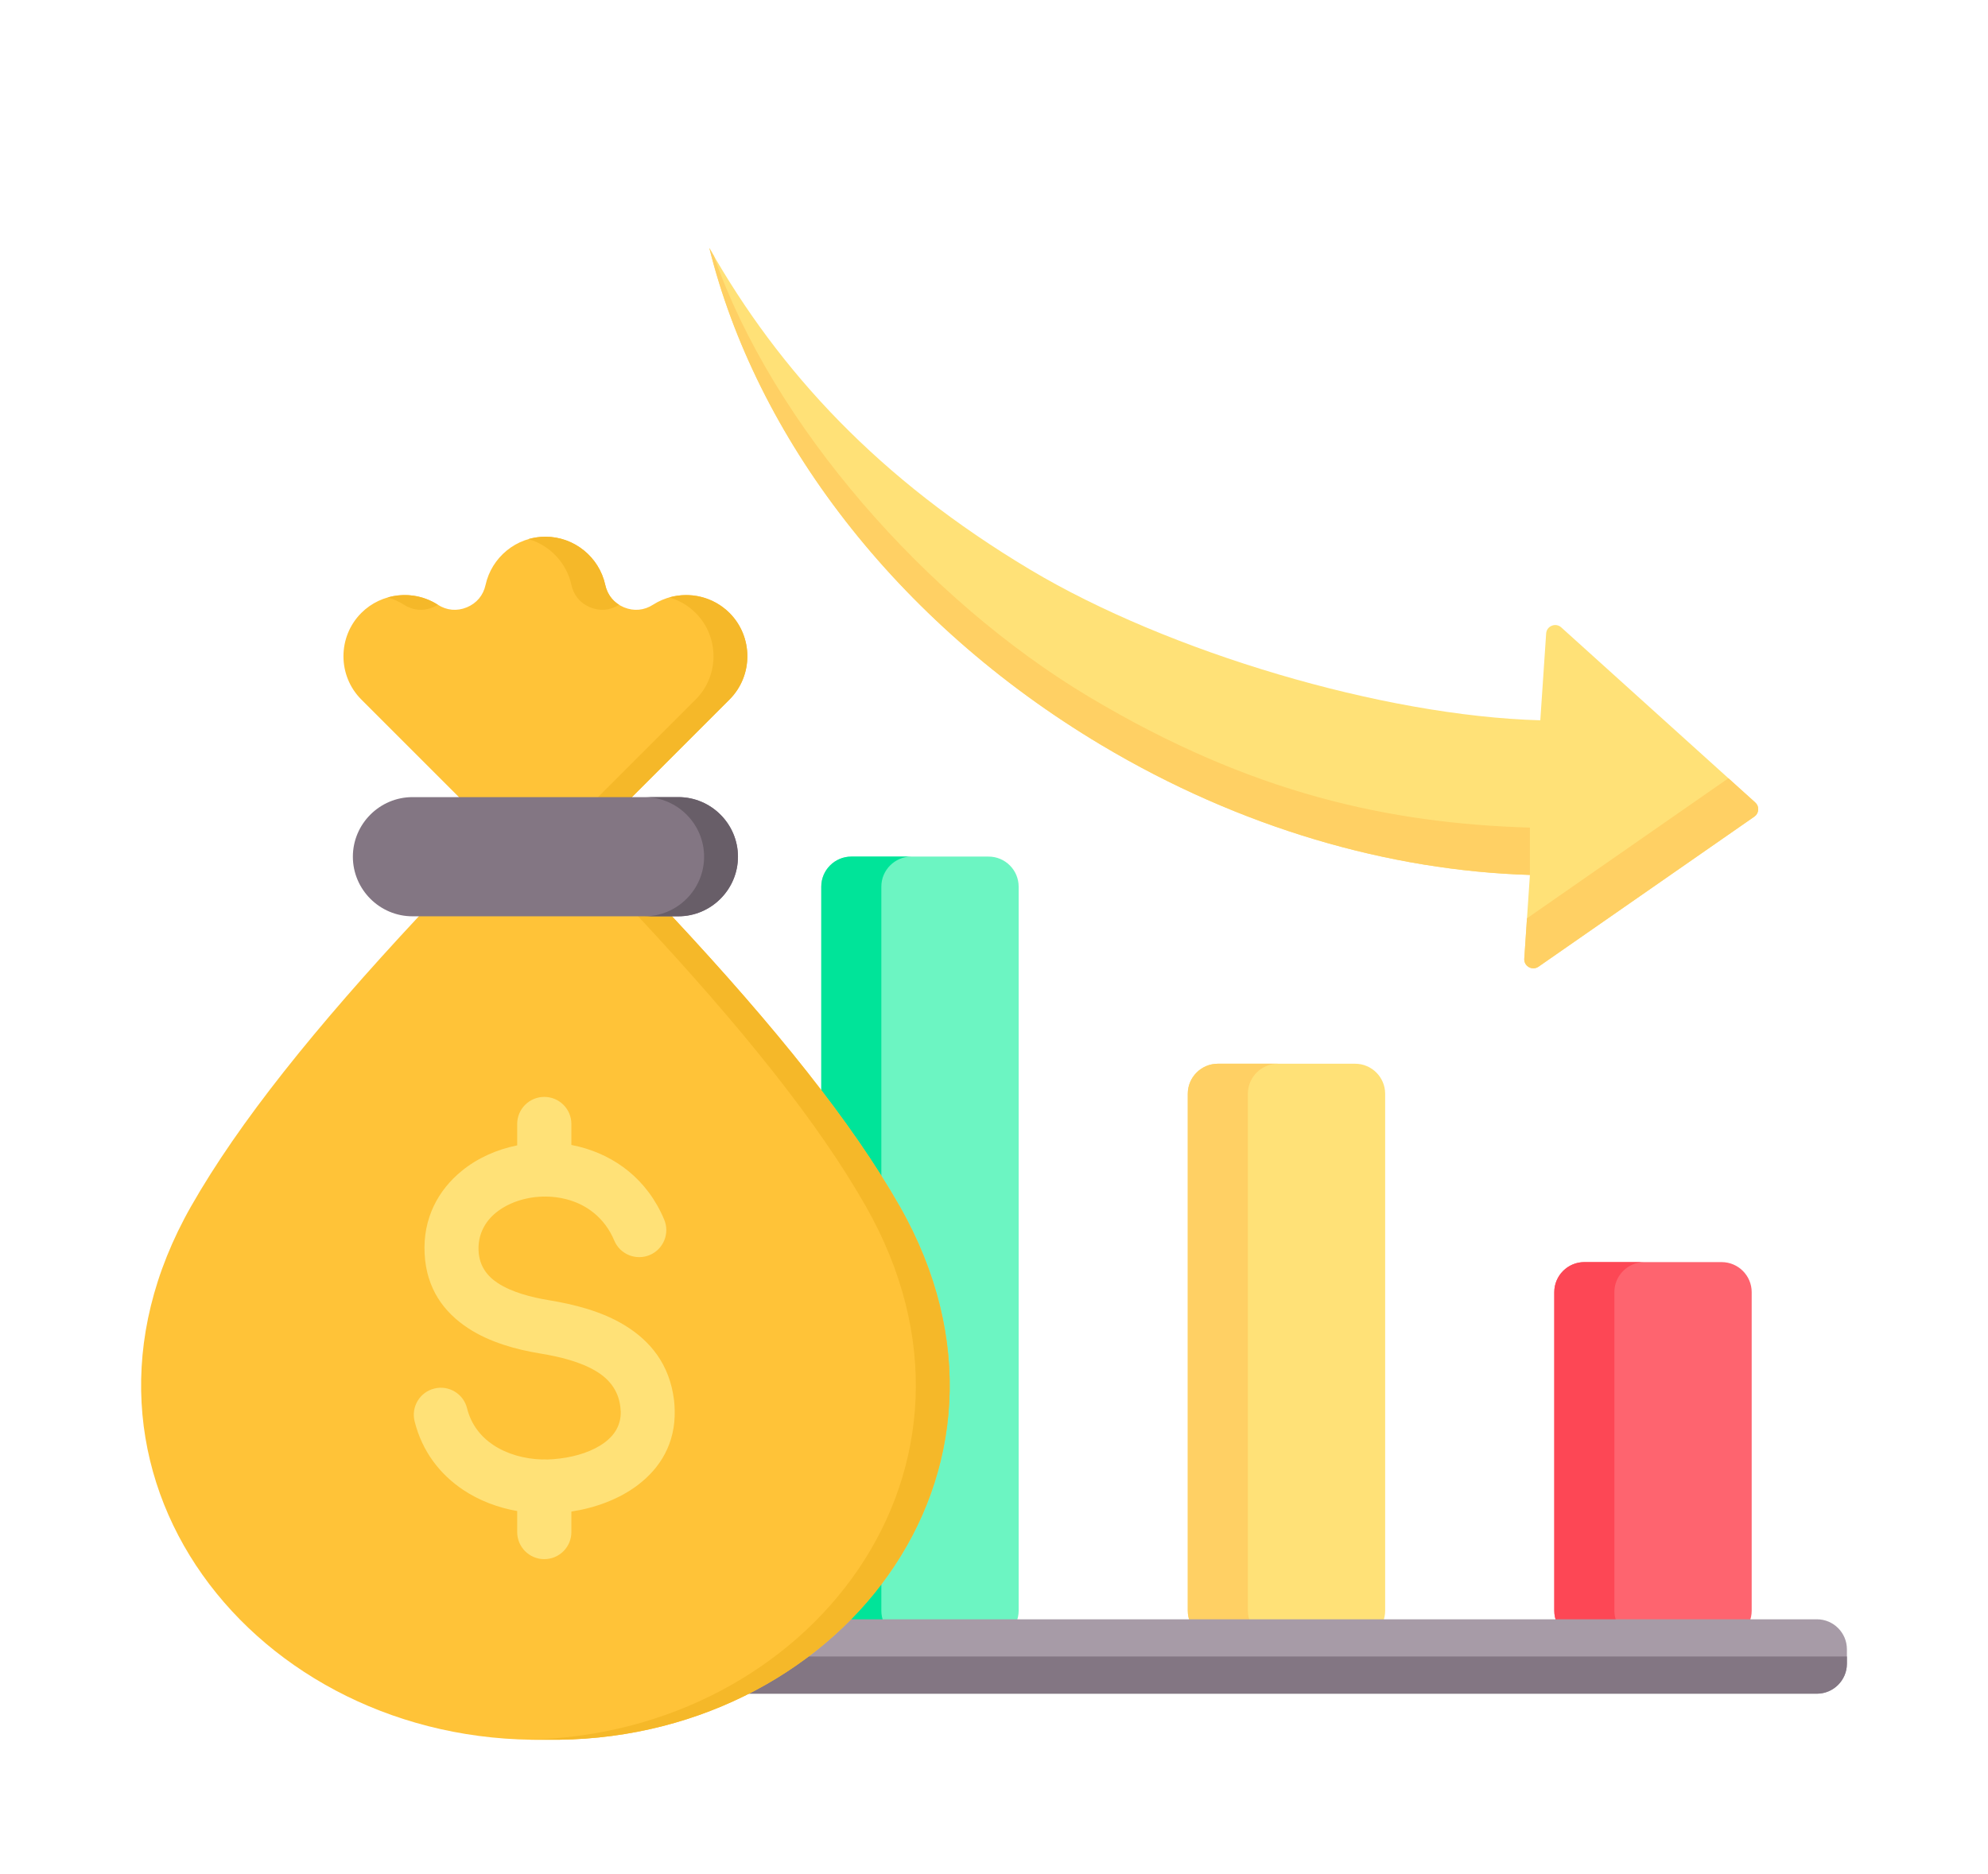 <svg width="70" height="66" viewBox="0 0 70 66" fill="none" xmlns="http://www.w3.org/2000/svg">
<g filter="url(#filter0_d_311_36)">
<path fill-rule="evenodd" clip-rule="evenodd" d="M29.976 26.166H34.81C35.393 26.166 35.868 26.642 35.868 27.224V52.723C35.868 53.306 35.393 53.781 34.81 53.781H29.976C29.393 53.781 28.918 53.306 28.918 52.723V27.224C28.918 26.642 29.393 26.166 29.976 26.166Z" fill="#6CF5C2"/>
<path fill-rule="evenodd" clip-rule="evenodd" d="M29.976 26.166H32.091C31.508 26.166 31.033 26.642 31.033 27.224V52.723C31.033 53.306 31.508 53.781 32.091 53.781H29.976C29.393 53.781 28.918 53.306 28.918 52.723V27.224C28.918 26.642 29.393 26.166 29.976 26.166Z" fill="#00E499"/>
<path fill-rule="evenodd" clip-rule="evenodd" d="M42.881 33.461H47.716C48.298 33.461 48.773 33.936 48.773 34.519V52.723C48.773 53.306 48.298 53.781 47.716 53.781C46.104 53.781 44.493 53.781 42.881 53.781C42.298 53.781 41.823 53.306 41.823 52.723C41.823 46.28 41.823 40.962 41.823 34.519C41.823 33.936 42.298 33.461 42.881 33.461Z" fill="#FFE177"/>
<path fill-rule="evenodd" clip-rule="evenodd" d="M42.881 33.461H44.996C44.414 33.461 43.939 33.936 43.939 34.519V52.723C43.939 53.306 44.414 53.781 44.996 53.781H42.881C42.298 53.781 41.823 53.305 41.823 52.723C41.823 46.28 41.823 40.962 41.823 34.519C41.823 33.936 42.298 33.461 42.881 33.461Z" fill="#FFD064"/>
<path fill-rule="evenodd" clip-rule="evenodd" d="M60.621 40.447H55.786C55.204 40.447 54.728 40.922 54.728 41.505V52.723C54.728 53.306 55.204 53.781 55.786 53.781H60.621C61.203 53.781 61.679 53.306 61.679 52.723V41.505C61.679 40.922 61.203 40.447 60.621 40.447Z" fill="#FE646F"/>
<path fill-rule="evenodd" clip-rule="evenodd" d="M57.901 40.447H55.786C55.204 40.447 54.728 40.922 54.728 41.505V52.723C54.728 53.306 55.204 53.781 55.786 53.781H57.901C57.319 53.781 56.844 53.306 56.844 52.723V41.505C56.844 40.922 57.319 40.447 57.901 40.447Z" fill="#FD4755"/>
<path fill-rule="evenodd" clip-rule="evenodd" d="M63.976 53.026H13.716C13.134 53.026 12.66 53.5 12.66 54.082V54.59C12.66 55.172 13.134 55.646 13.716 55.646H63.976C64.558 55.646 65.032 55.172 65.032 54.59V54.082C65.032 53.5 64.558 53.026 63.976 53.026Z" fill="#A79BA7"/>
<path fill-rule="evenodd" clip-rule="evenodd" d="M12.66 54.336V54.59C12.66 55.172 13.134 55.646 13.716 55.646H63.976C64.558 55.646 65.032 55.172 65.032 54.59V54.336H12.66Z" fill="#837683"/>
<path fill-rule="evenodd" clip-rule="evenodd" d="M53.87 26.812C48.941 26.662 43.681 25.166 38.779 22.238C31.495 17.888 26.617 11.345 24.976 4.731C27.441 9.084 30.945 12.879 36.285 16.068C41.128 18.96 48.706 21.216 54.236 21.366L54.442 18.311C54.45 18.185 54.524 18.083 54.641 18.036C54.757 17.989 54.882 18.011 54.974 18.095L61.804 24.26C61.879 24.328 61.915 24.417 61.909 24.517C61.902 24.618 61.855 24.702 61.772 24.759L54.173 30.044C54.069 30.115 53.942 30.121 53.833 30.059C53.724 29.997 53.663 29.885 53.672 29.76L53.87 26.812Z" fill="#FFE177"/>
<path fill-rule="evenodd" clip-rule="evenodd" d="M53.87 26.812C48.941 26.662 43.681 25.166 38.779 22.238C31.495 17.888 26.617 11.345 24.976 4.731C25.012 4.796 25.049 4.86 25.086 4.925L25.089 4.929L25.091 4.934L25.092 4.935L25.094 4.939L25.097 4.943L25.141 5.02C27.194 10.94 32.626 17.125 38.355 20.546C44.084 23.967 48.942 24.996 53.87 25.146L53.87 26.812ZM60.859 23.408L53.767 28.34L53.672 29.76C53.663 29.886 53.724 29.997 53.833 30.059C53.942 30.121 54.069 30.116 54.173 30.044L61.772 24.76C61.855 24.702 61.902 24.618 61.908 24.518C61.915 24.417 61.879 24.328 61.804 24.26L60.859 23.408Z" fill="#FFD064"/>
<path fill-rule="evenodd" clip-rule="evenodd" d="M22.255 24.067L23.662 28.268C27.329 32.201 30 35.533 31.677 38.476C37.035 47.883 29.412 57.439 19.204 57.267C8.997 57.439 1.375 47.883 6.732 38.476C8.409 35.533 11.081 32.201 14.748 28.268L16.159 24.071L12.723 20.635C11.884 19.797 11.884 18.424 12.723 17.585C13.437 16.872 14.566 16.751 15.415 17.296C15.73 17.499 16.092 17.531 16.438 17.388C16.784 17.244 17.017 16.966 17.097 16.6C17.309 15.631 18.175 14.901 19.205 14.901C20.215 14.901 21.097 15.613 21.312 16.6C21.392 16.966 21.625 17.244 21.971 17.388C22.317 17.531 22.679 17.499 22.994 17.296C23.828 16.761 24.958 16.858 25.686 17.585V17.585C26.525 18.424 26.525 19.797 25.686 20.635L22.255 24.067Z" fill="#FFC338"/>
<path fill-rule="evenodd" clip-rule="evenodd" d="M22.255 24.067L23.662 28.269C27.329 32.201 30 35.533 31.677 38.476C37.035 47.883 29.413 57.439 19.205 57.267C19.005 57.27 18.806 57.268 18.608 57.264C28.513 57.063 35.737 47.7 30.484 38.476C28.808 35.533 26.136 32.201 22.469 28.269L21.062 24.067L24.494 20.635C25.333 19.797 25.333 18.424 24.494 17.585V17.585C24.227 17.318 23.906 17.137 23.565 17.04C24.294 16.832 25.114 17.014 25.686 17.585V17.585C26.525 18.424 26.525 19.797 25.686 20.635L22.255 24.067ZM13.654 17.04C14.237 16.874 14.881 16.954 15.415 17.296L15.419 17.299C15.365 17.333 15.307 17.362 15.246 17.388C14.9 17.531 14.538 17.499 14.223 17.296C14.043 17.181 13.852 17.096 13.654 17.04ZM18.608 14.985C19.354 15.201 19.948 15.813 20.12 16.6C20.2 16.966 20.433 17.244 20.779 17.388C21.124 17.53 21.484 17.499 21.798 17.299C21.548 17.143 21.378 16.901 21.312 16.6C21.097 15.613 20.215 14.901 19.205 14.901C18.998 14.901 18.798 14.93 18.608 14.985Z" fill="#F5B829"/>
<path fill-rule="evenodd" clip-rule="evenodd" d="M14.524 28.269H23.886C25.041 28.269 25.985 27.324 25.985 26.17C25.985 25.016 25.041 24.072 23.886 24.072H14.524C13.369 24.072 12.425 25.016 12.425 26.17C12.425 27.325 13.369 28.269 14.524 28.269Z" fill="#837683"/>
<path fill-rule="evenodd" clip-rule="evenodd" d="M22.693 28.269H23.886C25.04 28.269 25.984 27.324 25.984 26.17C25.984 25.016 25.04 24.072 23.886 24.072H22.693C23.848 24.072 24.792 25.016 24.792 26.17C24.792 27.324 23.848 28.269 22.693 28.269Z" fill="#685E68"/>
<path fill-rule="evenodd" clip-rule="evenodd" d="M19.097 47.398C19.119 47.396 19.142 47.395 19.165 47.395C19.192 47.395 19.219 47.396 19.246 47.398L19.291 47.398C19.41 47.395 19.55 47.384 19.711 47.364C20.3 47.293 20.89 47.105 21.309 46.786C21.645 46.532 21.868 46.176 21.857 45.71C21.856 45.673 21.851 45.616 21.842 45.538C21.77 44.951 21.437 44.559 20.993 44.291C20.438 43.956 19.707 43.778 19.023 43.666C18.171 43.526 17.247 43.272 16.494 42.781C15.631 42.218 15.011 41.384 14.951 40.142C14.891 38.906 15.424 37.914 16.264 37.231C16.81 36.786 17.489 36.481 18.211 36.336V35.582C18.211 35.056 18.638 34.629 19.165 34.629C19.692 34.629 20.119 35.056 20.119 35.582V36.321C20.212 36.339 20.304 36.36 20.396 36.383C21.649 36.7 22.789 37.524 23.387 38.95C23.591 39.435 23.363 39.994 22.877 40.198C22.391 40.402 21.832 40.173 21.629 39.688C21.289 38.878 20.643 38.41 19.934 38.231C19.704 38.172 19.468 38.142 19.233 38.139C19.211 38.141 19.188 38.141 19.165 38.141C19.146 38.141 19.127 38.141 19.108 38.14C18.931 38.144 18.755 38.164 18.585 38.199C18.161 38.284 17.77 38.457 17.463 38.706C17.072 39.025 16.823 39.484 16.851 40.053C16.877 40.578 17.149 40.938 17.53 41.187C18.021 41.507 18.692 41.684 19.328 41.789C20.211 41.934 21.174 42.175 21.976 42.66C22.89 43.211 23.58 44.041 23.734 45.315C23.746 45.415 23.754 45.532 23.757 45.665C23.785 46.828 23.254 47.694 22.457 48.299C21.793 48.803 20.948 49.105 20.119 49.232V49.954C20.119 50.481 19.692 50.908 19.165 50.908C18.638 50.908 18.211 50.481 18.211 49.954V49.214C17.529 49.094 16.877 48.846 16.316 48.473C15.494 47.925 14.864 47.118 14.598 46.05C14.473 45.54 14.784 45.024 15.295 44.899C15.805 44.773 16.32 45.085 16.446 45.596C16.587 46.161 16.924 46.591 17.366 46.886C17.854 47.21 18.466 47.381 19.097 47.398Z" fill="#FFE177"/>
</g>
<defs>
<filter id="filter0_d_311_36" x="0" y="0" width="70" height="70" filterUnits="userSpaceOnUse" color-interpolation-filters="sRGB">
<feFlood flood-opacity="0" result="BackgroundImageFix"/>
<feColorMatrix in="SourceAlpha" type="matrix" values="0 0 0 0 0 0 0 0 0 0 0 0 0 0 0 0 0 0 127 0" result="hardAlpha"/>
<feOffset dy="4"/>
<feGaussianBlur stdDeviation="2"/>
<feComposite in2="hardAlpha" operator="out"/>
<feColorMatrix type="matrix" values="0 0 0 0 0 0 0 0 0 0 0 0 0 0 0 0 0 0 0.25 0"/>
<feBlend mode="normal" in2="BackgroundImageFix" result="effect1_dropShadow_311_36"/>
<feBlend mode="normal" in="SourceGraphic" in2="effect1_dropShadow_311_36" result="shape"/>
</filter>
</defs>
</svg>
